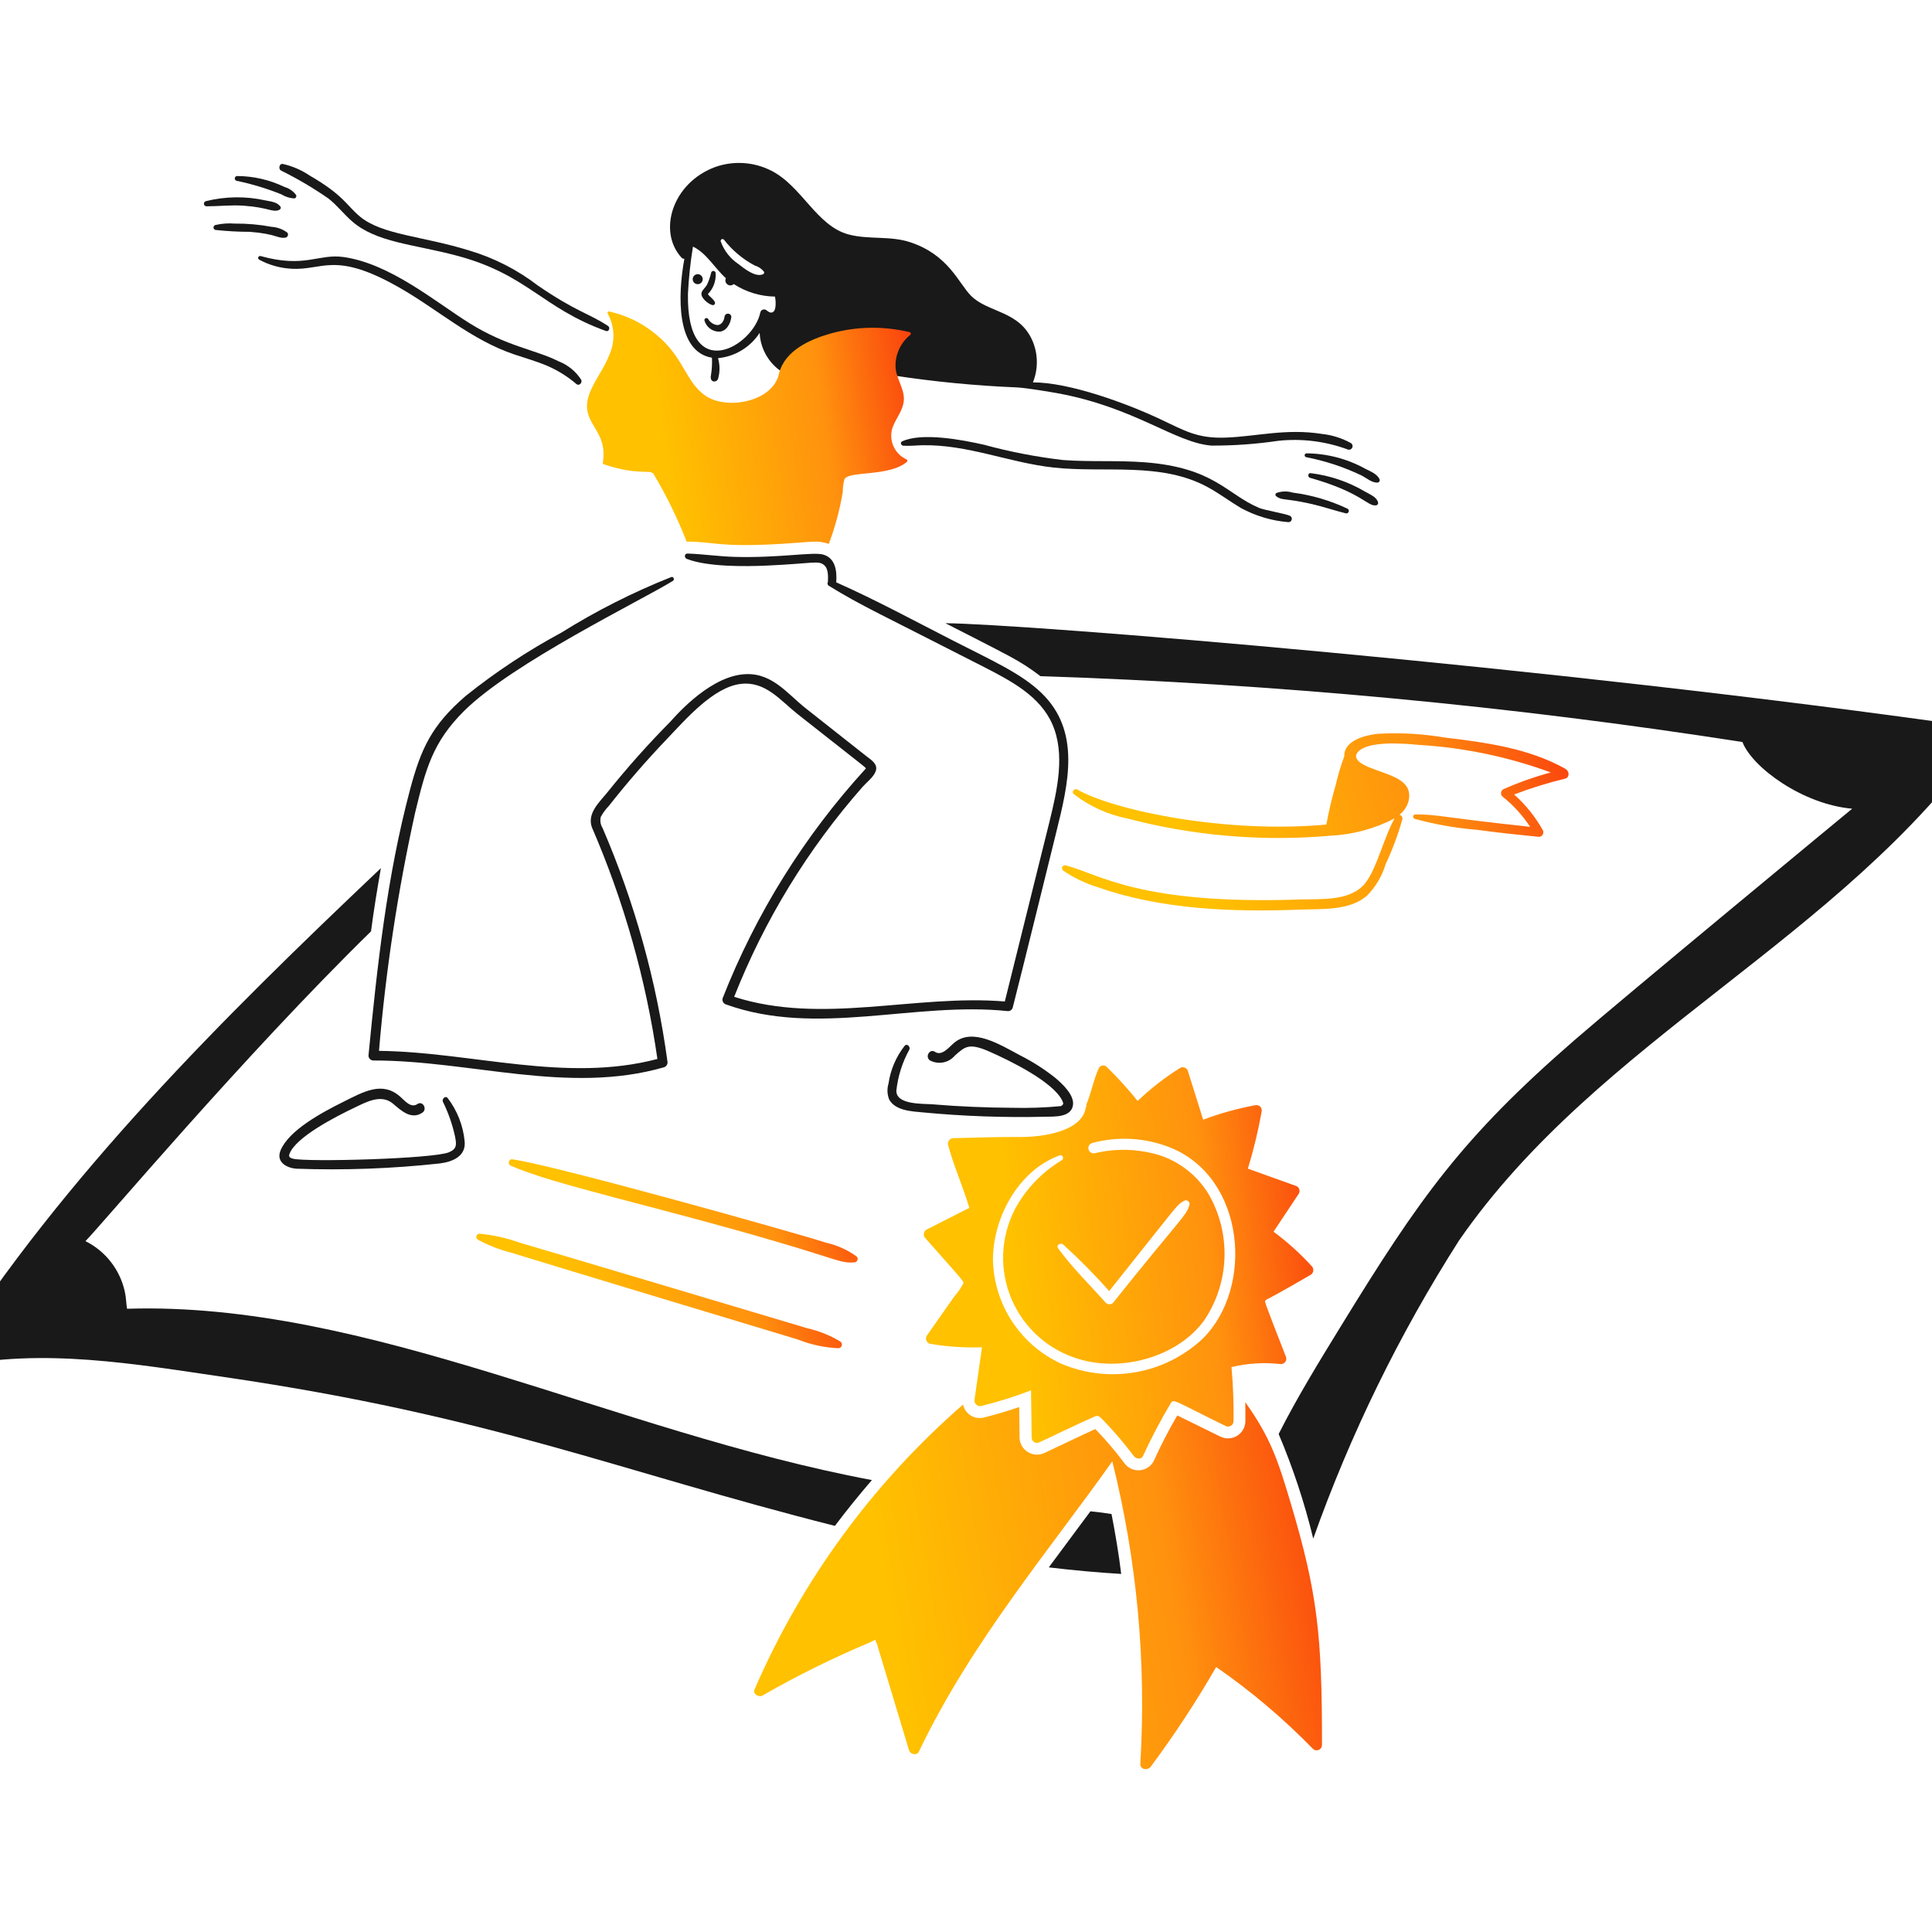 <svg width="360" height="360" viewBox="0 0 360 360" fill="none" xmlns="http://www.w3.org/2000/svg">
<g clip-path="url(#clip0_6140_44390)">
<path d="M113.296 60.736C109.58 58.303 107.418 58.136 100.182 53.178C96.374 50.259 92.065 48.059 87.468 46.688C78.8 43.983 71.182 43.785 67.068 40.352C64.57 38.27 64.018 36.352 57.688 32.706C56.172 31.679 54.475 30.947 52.688 30.549C52.02 30.459 51.844 31.482 52.354 31.773C55.418 33.289 58.368 35.027 61.178 36.974C62.802 38.242 64.048 39.883 65.602 41.242C70.136 45.208 77.126 45.508 85.14 47.642C98.284 51.144 100.94 57.343 112.88 61.667C113.476 61.886 113.766 61.041 113.296 60.736Z" fill="#191919"/>
<path d="M104.117 67.338C99.717 65.122 94.467 64.59 87.447 60.202C81.147 56.264 72.679 49.094 63.973 47.888C59.327 47.244 56.797 50.016 48.549 47.71C48.464 47.69 48.375 47.701 48.298 47.741C48.221 47.781 48.16 47.848 48.128 47.929C48.095 48.01 48.093 48.099 48.121 48.182C48.149 48.264 48.206 48.334 48.281 48.378C50.098 49.362 52.108 49.938 54.171 50.066C60.123 50.486 62.263 46.666 74.355 53.556C81.605 57.682 87.819 63.356 95.849 66.048C97.913 66.742 100.009 67.33 102.005 68.182C103.983 69.039 105.819 70.192 107.451 71.6C107.981 71.94 108.549 71.286 108.295 70.756C107.297 69.204 105.835 68.008 104.117 67.338Z" fill="#191919"/>
<path d="M53.124 44.288C53.232 44.282 53.336 44.246 53.425 44.184C53.513 44.121 53.582 44.035 53.624 43.936C53.665 43.836 53.678 43.726 53.661 43.62C53.643 43.513 53.596 43.413 53.524 43.332C52.67 42.701 51.651 42.33 50.59 42.264C48.326 41.84 46.026 41.639 43.722 41.664C42.516 41.565 41.301 41.655 40.122 41.932C40.024 41.961 39.938 42.021 39.876 42.103C39.815 42.185 39.781 42.285 39.781 42.387C39.781 42.49 39.815 42.59 39.876 42.672C39.938 42.754 40.024 42.814 40.122 42.842C42.263 43.078 44.415 43.197 46.568 43.198C51.478 43.576 51.692 44.474 53.124 44.288Z" fill="#191919"/>
<path d="M45.438 38.33C50.016 38.658 50.764 39.62 51.994 39.13C52.216 39.042 52.436 38.754 52.262 38.508C51.65 37.648 50.482 37.552 49.504 37.352C45.825 36.53 42.004 36.576 38.346 37.486C38.234 37.519 38.137 37.592 38.074 37.69C38.011 37.788 37.985 37.906 38.001 38.022C38.017 38.138 38.074 38.244 38.162 38.321C38.25 38.398 38.363 38.441 38.48 38.442C40.814 38.442 43.104 38.162 45.438 38.33Z" fill="#191919"/>
<path d="M44.058 33.684C46.921 34.276 49.725 35.124 52.436 36.218C53.148 36.658 53.958 36.918 54.794 36.974C54.868 36.97 54.94 36.949 55.003 36.91C55.067 36.872 55.12 36.818 55.157 36.754C55.194 36.69 55.215 36.618 55.218 36.544C55.22 36.469 55.203 36.396 55.17 36.33C54.636 35.608 53.878 35.084 53.014 34.84C50.254 33.508 47.232 32.811 44.168 32.8C44.063 32.807 43.964 32.851 43.888 32.923C43.811 32.996 43.763 33.092 43.75 33.197C43.737 33.301 43.76 33.407 43.816 33.495C43.873 33.584 43.958 33.651 44.058 33.684Z" fill="#191919"/>
<path d="M83.421 204.614C82.999 204.082 82.287 204.77 82.531 205.304C83.534 207.339 84.288 209.488 84.776 211.704C85.082 213.28 85.177 214.054 83.665 214.704C80.802 215.934 57.065 216.574 54.59 215.904C54.123 215.776 53.73 215.618 53.925 215.06C55.029 211.872 62.861 207.922 65.882 206.48C68.171 205.388 71.013 203.75 73.263 205.68C74.77 206.972 76.662 208.722 78.709 207.324C79.686 206.656 78.757 205.04 77.775 205.724C76.575 206.554 75.398 205.078 74.597 204.368C71.239 201.396 67.825 203.386 63.816 205.39C60.007 207.294 53.843 210.59 52.281 214.348C51.395 216.484 53.325 217.616 55.193 217.77C64.117 218.09 73.053 217.763 81.93 216.792C84.308 216.5 86.885 215.46 86.576 212.636C86.293 209.72 85.2 206.942 83.421 204.614Z" fill="#191919"/>
<path d="M147.06 97.078C147.101 97.074 147.139 97.054 147.167 97.023C147.194 96.993 147.21 96.953 147.21 96.911C147.21 96.87 147.194 96.83 147.167 96.799C147.139 96.768 147.101 96.749 147.06 96.744C147.019 96.749 146.981 96.768 146.953 96.799C146.925 96.83 146.91 96.87 146.91 96.911C146.91 96.953 146.925 96.993 146.953 97.023C146.981 97.054 147.019 97.074 147.06 97.078Z" fill="url(#paint0_linear_6140_44390)"/>
<path d="M291.581 143.2C284.781 139.4 276.755 138.332 269.131 137.42C265.044 136.727 260.891 136.496 256.751 136.732C254.417 136.98 250.395 137.954 250.483 140.932C249.835 142.681 249.3 144.471 248.883 146.29C248.174 148.709 247.595 151.164 247.149 153.646C228.375 155.37 207.625 151.03 200.715 147.112C200.205 146.822 199.597 147.542 200.071 147.956C202.998 150.231 206.415 151.791 210.051 152.512C222.421 155.762 235.26 156.846 247.999 155.714C252.143 155.51 256.192 154.41 259.869 152.49C257.889 155.964 256.513 161.966 254.357 164.604C251.597 167.982 246.199 167.47 242.287 167.604C212.193 168.638 204.859 162.842 198.565 161.246C198.439 161.215 198.305 161.231 198.189 161.289C198.072 161.348 197.981 161.446 197.93 161.567C197.879 161.687 197.873 161.821 197.912 161.945C197.951 162.07 198.033 162.176 198.143 162.246C200.109 163.586 202.267 164.621 204.543 165.314C216.479 169.514 229.701 169.974 242.307 169.492C246.353 169.338 251.429 169.726 254.707 166.914C256.332 165.263 257.529 163.241 258.195 161.024C259.461 158.328 260.502 155.533 261.307 152.666C261.33 152.574 261.333 152.478 261.316 152.385C261.3 152.292 261.265 152.203 261.213 152.124C261.161 152.045 261.094 151.977 261.015 151.925C260.936 151.873 260.847 151.838 260.753 151.822C261.649 151.142 262.272 150.165 262.509 149.066C263.221 145.172 258.885 144.518 255.061 142.954C254.019 142.526 251.819 141.466 253.039 140.108C254.925 138.008 261.477 138.524 264.287 138.796C272.719 139.288 281.032 141.018 288.959 143.932C285.936 144.752 282.979 145.799 280.113 147.066C280.002 147.131 279.907 147.222 279.835 147.329C279.764 147.437 279.718 147.56 279.7 147.688C279.683 147.817 279.695 147.947 279.736 148.07C279.777 148.193 279.845 148.305 279.935 148.398C281.954 149.998 283.702 151.912 285.113 154.066C267.999 152.23 267.939 151.742 263.713 151.756C263.615 151.761 263.522 151.8 263.449 151.866C263.376 151.933 263.329 152.023 263.316 152.12C263.303 152.218 263.324 152.317 263.376 152.4C263.428 152.484 263.508 152.547 263.601 152.578C267.396 153.621 271.279 154.305 275.201 154.622C279.047 155.144 282.891 155.552 286.737 155.934C286.885 155.933 287.03 155.893 287.158 155.819C287.286 155.745 287.392 155.638 287.466 155.51C287.54 155.382 287.579 155.237 287.58 155.089C287.58 154.942 287.542 154.796 287.469 154.668C286.073 152.178 284.27 149.939 282.135 148.044C285.268 146.844 288.474 145.849 291.735 145.064C292.399 144.82 292.585 143.76 291.581 143.2Z" fill="url(#paint1_linear_6140_44390)"/>
<path d="M95.114 217.172C102.93 220.712 122.146 224.732 145.114 231.488C156.182 234.744 156.728 235.42 159.184 235.222C159.309 235.218 159.43 235.178 159.532 235.107C159.634 235.036 159.713 234.936 159.76 234.821C159.807 234.706 159.82 234.579 159.797 234.457C159.773 234.334 159.715 234.222 159.628 234.132C157.939 232.906 156.018 232.036 153.982 231.576C147.534 229.51 102.996 217.038 95.434 216.016C94.8 215.932 94.56 216.922 95.114 217.172Z" fill="url(#paint2_linear_6140_44390)"/>
<path d="M89.044 231C90.983 232.048 93.043 232.854 95.178 233.4C97.356 234.112 146.214 248.87 148.68 249.6C151.084 250.559 153.631 251.108 156.216 251.224C156.364 251.22 156.507 251.169 156.623 251.077C156.739 250.985 156.822 250.858 156.859 250.715C156.897 250.572 156.887 250.42 156.831 250.283C156.775 250.146 156.675 250.031 156.548 249.956C154.64 248.812 152.562 247.98 150.392 247.49C148.212 246.824 99.29 232.24 96.824 231.552C94.408 230.679 91.89 230.119 89.332 229.884C89.202 229.888 89.077 229.934 88.976 230.015C88.874 230.096 88.802 230.208 88.769 230.334C88.737 230.459 88.746 230.592 88.796 230.713C88.845 230.833 88.932 230.934 89.044 231Z" fill="url(#paint3_linear_6140_44390)"/>
<path d="M207.118 282.122C205.518 281.882 205.318 281.824 203.184 281.61C201.85 283.41 196.694 290.346 195.426 292.058C199.916 292.59 204.406 293.012 208.918 293.28C208.494 289.7 207.8 285.62 207.118 282.122Z" fill="#191919"/>
<path d="M130.008 51.088C129.76 51.088 129.523 51.186 129.348 51.361C129.173 51.537 129.074 51.774 129.074 52.022C129.074 52.27 129.173 52.507 129.348 52.682C129.523 52.858 129.76 52.956 130.008 52.956C130.131 52.956 130.252 52.932 130.366 52.885C130.479 52.838 130.582 52.769 130.669 52.682C130.755 52.596 130.824 52.493 130.871 52.379C130.918 52.266 130.942 52.145 130.942 52.022C130.942 51.899 130.918 51.778 130.871 51.664C130.824 51.551 130.755 51.448 130.669 51.361C130.582 51.275 130.479 51.206 130.366 51.159C130.252 51.112 130.131 51.088 130.008 51.088Z" fill="#191919"/>
<path d="M132.745 56.846C132.82 56.864 132.899 56.86 132.971 56.834C133.044 56.809 133.108 56.763 133.155 56.702C133.202 56.641 133.231 56.567 133.237 56.49C133.243 56.413 133.227 56.336 133.191 56.268C132.897 55.668 132.279 55.334 131.901 54.8C132.406 54.288 132.797 53.675 133.046 53C133.296 52.326 133.398 51.605 133.347 50.888C133.343 50.789 133.304 50.694 133.237 50.621C133.17 50.548 133.08 50.5 132.981 50.487C132.883 50.474 132.783 50.496 132.699 50.549C132.615 50.602 132.553 50.684 132.523 50.778C132.345 51.559 132.084 52.319 131.745 53.044C131.481 53.556 130.853 54.022 130.723 54.556C130.495 55.488 131.969 56.66 132.745 56.846Z" fill="#191919"/>
<path d="M135.001 59C134.941 59.756 134.401 60.666 133.557 60.556C133.224 60.501 132.908 60.373 132.631 60.181C132.354 59.989 132.123 59.737 131.957 59.444C131.909 59.367 131.836 59.31 131.75 59.283C131.665 59.256 131.572 59.26 131.489 59.295C131.406 59.33 131.338 59.393 131.298 59.474C131.258 59.554 131.247 59.646 131.269 59.734C131.435 60.315 131.781 60.828 132.259 61.2C132.736 61.571 133.318 61.781 133.923 61.8C135.347 61.836 136.165 60.246 136.281 59C136.26 58.845 136.183 58.703 136.065 58.6C135.948 58.498 135.797 58.441 135.641 58.441C135.485 58.441 135.334 58.498 135.216 58.6C135.098 58.703 135.022 58.845 135.001 59Z" fill="#191919"/>
<path d="M240.282 96.078C239.308 95.678 235.614 95.052 234.658 94.654C228.596 92.136 226.326 87.138 213.298 86.142C208.23 85.754 203.14 86.098 198.072 85.72C193.102 85.139 188.183 84.188 183.356 82.874C179.368 81.968 171.77 80.514 168.086 82.252C167.664 82.452 167.932 83.026 168.31 83.052C169.488 83.132 170.688 82.986 171.866 82.964C180.342 82.804 187.962 86.196 196.316 87.12C205.874 88.176 216.382 85.972 225.19 90.854C227.278 92.012 229.168 93.43 231.212 94.654C233.952 96.144 236.973 97.045 240.082 97.3C240.232 97.302 240.377 97.251 240.492 97.154C240.607 97.058 240.684 96.923 240.708 96.775C240.732 96.627 240.703 96.476 240.624 96.348C240.546 96.22 240.424 96.124 240.282 96.078Z" fill="#191919"/>
<path d="M257.041 89.276C256.605 88.302 255.287 87.804 254.395 87.342C251.044 85.494 247.286 84.509 243.459 84.474C243.372 84.475 243.287 84.507 243.222 84.566C243.157 84.624 243.115 84.704 243.104 84.791C243.094 84.878 243.115 84.966 243.164 85.038C243.213 85.111 243.287 85.163 243.371 85.186C246.939 85.877 250.404 87.02 253.683 88.586C254.615 89.058 255.619 89.986 256.683 89.92C256.756 89.915 256.827 89.892 256.889 89.853C256.951 89.814 257.002 89.759 257.038 89.695C257.074 89.631 257.093 89.559 257.093 89.486C257.094 89.413 257.076 89.34 257.041 89.276Z" fill="#191919"/>
<path d="M254.4 91.632C251.277 89.779 247.804 88.598 244.2 88.164C243.71 88.102 243.622 88.9 244.088 89.032C253.704 91.738 254.798 94.374 256.358 94.166C256.425 94.164 256.491 94.148 256.551 94.118C256.611 94.087 256.663 94.044 256.704 93.99C256.744 93.936 256.772 93.874 256.785 93.809C256.799 93.743 256.797 93.675 256.78 93.61C256.532 92.6 255.24 92.122 254.4 91.632Z" fill="#191919"/>
<path d="M251.128 94.81C247.887 93.265 244.421 92.245 240.86 91.788C239.863 91.479 238.792 91.51 237.814 91.876C237.765 91.909 237.726 91.954 237.698 92.007C237.671 92.059 237.656 92.117 237.656 92.176C237.656 92.235 237.671 92.293 237.698 92.346C237.726 92.398 237.765 92.443 237.814 92.476C238.86 93.296 239.378 92.792 244.148 93.854C246.376 94.35 248.562 95.1 250.772 95.654C250.878 95.677 250.989 95.662 251.086 95.612C251.182 95.562 251.258 95.48 251.3 95.38C251.342 95.28 251.348 95.168 251.317 95.064C251.286 94.96 251.219 94.87 251.128 94.81Z" fill="#191919"/>
<path d="M197.052 73.272C211.522 75.926 218.968 82.494 225.724 83.03C229.889 83.046 234.051 82.749 238.172 82.14C242.59 81.666 247.058 82.23 251.22 83.786C251.374 83.82 251.535 83.798 251.675 83.725C251.814 83.652 251.924 83.533 251.985 83.387C252.046 83.241 252.053 83.079 252.007 82.928C251.96 82.778 251.862 82.648 251.73 82.562C250.046 81.636 248.195 81.054 246.284 80.852C239.628 79.802 234.084 81.336 228.436 81.54C223.046 81.74 220.718 80.226 216.122 78.074C209.804 75.112 199.272 71.25 192.472 71.25C193.451 68.81 193.443 66.085 192.45 63.65C190.024 57.81 184.092 58.326 180.914 55.092C178.588 52.726 176.748 47.492 169.6 45.134C165.864 43.896 161.888 44.686 158.13 43.69C152.144 42.102 149.408 34.648 143.66 31.776C142.067 30.975 140.328 30.503 138.549 30.388C136.769 30.273 134.984 30.518 133.302 31.108C125.284 34.046 122.502 43.108 126.99 48.002C127.057 48.076 127.14 48.133 127.232 48.172C127.325 48.21 127.424 48.228 127.524 48.224C126.288 54.908 125.924 65.526 132.662 66.656C132.715 67.74 132.654 68.826 132.48 69.896C132.168 71.376 133.594 71.334 133.814 70.54C134.163 69.297 134.155 67.98 133.792 66.74C135.355 66.589 136.865 66.087 138.208 65.272C139.551 64.456 140.692 63.348 141.548 62.03C141.658 64.405 142.687 66.645 144.416 68.276C145.866 69.694 146.532 69.416 147.84 68.632C150.492 67.044 153.908 67.098 156.908 66.988C159.98 66.742 163.072 67.073 166.022 67.966C166.088 68.254 166.066 68.21 166.132 68.498C166.016 68.592 165.928 68.713 165.874 68.852C165.821 68.99 165.805 69.139 165.827 69.286C165.85 69.432 165.911 69.57 166.004 69.686C166.096 69.801 166.218 69.891 166.356 69.944C174.013 71.121 181.731 71.87 189.472 72.188C191.426 72.286 196.472 73.166 197.052 73.272ZM134.88 44.642C136.43 46.637 138.384 48.282 140.616 49.466C141.3 49.661 141.907 50.065 142.35 50.622C142.374 50.667 142.388 50.716 142.391 50.767C142.393 50.817 142.385 50.868 142.366 50.915C142.347 50.962 142.317 51.004 142.28 51.038C142.243 51.072 142.198 51.097 142.15 51.112C140.716 51.712 138.658 50.022 137.592 49.2C136.076 48.186 134.924 46.715 134.302 45C134.277 44.926 134.279 44.846 134.306 44.772C134.333 44.698 134.384 44.636 134.45 44.595C134.517 44.553 134.595 44.536 134.673 44.544C134.751 44.553 134.824 44.588 134.88 44.642ZM144.016 58.156C143.548 58.422 143.128 58.044 142.75 57.756C142.654 57.701 142.547 57.667 142.437 57.659C142.327 57.65 142.216 57.667 142.113 57.708C142.01 57.748 141.918 57.812 141.843 57.893C141.768 57.975 141.713 58.072 141.682 58.178C140.446 64.516 127.858 71.934 128.19 54.688C128.34 51.761 128.652 48.845 129.124 45.952C131.658 47.152 133.17 49.976 135.258 51.842C135.162 52.038 135.138 52.26 135.19 52.471C135.241 52.681 135.365 52.868 135.539 52.997C135.713 53.127 135.927 53.191 136.144 53.179C136.361 53.167 136.566 53.08 136.726 52.932C139.018 54.419 141.684 55.228 144.416 55.266C144.558 56.028 144.694 57.776 144.016 58.156Z" fill="#191919"/>
<path d="M369.268 135.642C287.898 123.98 190.092 116.216 176.156 116.126C177.044 116.572 185.868 121.06 188.07 122.262C190.108 123.336 192.049 124.586 193.87 125.996C237.683 127.415 281.368 131.513 324.68 138.266C326.498 142.996 335.92 149.894 345.128 150.69C344.396 151.29 302.458 185.928 293.384 193.812C272.494 211.958 264.6 223.088 249.884 247.068C245.834 253.668 241.748 260.294 238.258 267.206C240.931 273.519 243.087 280.038 244.704 286.7C251.629 267.217 260.742 248.583 271.866 231.154C297.958 193.412 343.19 174.98 369.866 137.176C369.943 137.039 369.988 136.886 369.999 136.729C370.01 136.572 369.986 136.415 369.928 136.268C369.871 136.122 369.782 135.99 369.668 135.881C369.554 135.773 369.418 135.691 369.268 135.642Z" fill="#191919"/>
<path d="M240.503 280.076C238.103 272.026 236.743 267.876 232.035 261.276C232.057 262.454 232.075 263.654 232.057 264.832C232.049 265.38 231.901 265.917 231.629 266.393C231.356 266.868 230.967 267.267 230.499 267.551C230.03 267.835 229.497 267.996 228.949 268.018C228.402 268.041 227.857 267.924 227.367 267.678C227.367 267.678 219.387 263.766 219.367 263.744C217.763 266.479 216.308 269.298 215.009 272.19C214.759 272.691 214.383 273.118 213.918 273.429C213.453 273.741 212.914 273.925 212.356 273.966C211.798 274.006 211.239 273.901 210.734 273.659C210.229 273.418 209.795 273.05 209.475 272.59C207.818 270.374 206.022 268.266 204.097 266.278C202.073 267.188 195.807 270.194 194.649 270.722C194.16 270.96 193.619 271.072 193.075 271.046C192.532 271.02 192.003 270.859 191.539 270.575C191.074 270.292 190.688 269.897 190.416 269.426C190.144 268.954 189.994 268.422 189.981 267.878C189.965 266.878 189.915 263.098 189.915 262.188C187.759 262.92 185.581 263.565 183.381 264.122C182.965 264.234 182.53 264.26 182.103 264.199C181.677 264.138 181.267 263.991 180.899 263.766C180.531 263.542 180.212 263.245 179.962 262.894C179.712 262.542 179.537 262.144 179.445 261.722C162.696 276.293 149.423 294.429 140.599 314.8C140.241 315.666 141.377 316.336 142.087 315.934C148.559 312.219 155.256 308.908 162.137 306.02C162.472 305.83 162.821 305.667 163.181 305.532C163.047 305.664 163.315 306.086 163.403 306.31C163.693 307.288 168.247 322.352 169.383 326.136C169.609 326.89 170.833 327.206 171.227 326.38C180.997 305.926 195.737 288.6 207.259 272.3C211.861 290.707 213.622 309.709 212.481 328.648C212.415 329.804 213.881 329.936 214.437 329.182C218.852 323.236 222.92 317.039 226.619 310.622C233.104 315.114 239.14 320.22 244.645 325.87C244.785 326.004 244.96 326.094 245.15 326.13C245.339 326.166 245.535 326.146 245.714 326.073C245.893 326 246.046 325.877 246.157 325.719C246.267 325.56 246.329 325.373 246.335 325.18C246.349 304.698 245.507 296.878 240.503 280.076Z" fill="url(#paint4_linear_6140_44390)"/>
<path d="M194 129.062C190.294 125.518 185.076 123.188 177.774 119.462C170.472 115.736 163.264 111.814 155.8 108.502C155.8 108.48 155.824 108.458 155.824 108.414C155.956 106.39 155.686 104.024 153.424 103.346C151.546 102.782 145.346 103.992 136.91 103.768C133.954 103.69 131.042 103.244 128.11 103.146C127.51 103.126 127.464 103.946 127.976 104.146C131.828 105.64 138.776 105.572 142.846 105.39C151.47 105.008 152.464 104.39 153.538 105.28C154.4 105.996 154.294 107.392 154.272 108.414C154.234 108.476 154.208 108.546 154.197 108.618C154.186 108.69 154.191 108.764 154.209 108.835C154.228 108.906 154.261 108.972 154.306 109.03C154.351 109.087 154.408 109.135 154.472 109.17C160.564 112.928 164.13 114.446 183.39 124.306C188.46 126.906 193.79 129.718 196.082 134.93C198.53 140.482 196.996 147.236 195.57 153.046C194.69 156.628 189.124 178.986 187.234 186.61C170.474 185.232 153.182 191.01 136.8 185.744C142.458 171.408 150.562 158.163 160.752 146.6C161.524 145.728 162.84 144.756 163.196 143.644C163.618 142.332 162.278 141.564 161.418 140.888C160.164 139.9 152.638 133.954 150.126 131.974C146.526 129.14 143.612 124.914 137.99 125.706C131.516 126.62 125.474 133.906 124.854 134.53C120.757 138.676 116.877 143.031 113.23 147.578C111.724 149.45 109.388 151.49 110.272 154.114C116.245 167.912 120.356 182.442 122.498 197.324C105.406 201.836 87.898 196.012 70.62 195.812C71.87 180.882 74.12 166.053 77.354 151.424C79.306 143.382 80.588 138.296 86.512 132.442C95.552 123.506 119.178 112.042 125.388 108.242C125.744 108.022 125.52 107.372 125.076 107.53C117.952 110.355 111.099 113.82 104.6 117.882C98.312 121.266 92.346 125.216 86.774 129.682C80.384 135.176 78.416 139.582 76.394 147.174C72.102 163.298 70.284 179.998 68.66 196.698C68.664 196.938 68.761 197.167 68.931 197.337C69.101 197.507 69.33 197.604 69.57 197.608C87.62 197.576 105.868 204.008 123.716 198.876C123.947 198.804 124.143 198.647 124.263 198.436C124.383 198.226 124.418 197.978 124.362 197.742C122.326 182.767 118.258 168.14 112.27 154.264C112.079 153.959 111.953 153.619 111.9 153.263C111.846 152.908 111.866 152.545 111.958 152.198C112.364 151.461 112.865 150.78 113.448 150.174C116.844 145.859 120.437 141.718 124.228 137.75C127.77 134.038 132.9 128.062 138 127.44C142.638 126.874 145.382 130.504 148.626 133.064C161.972 143.594 161.338 142.984 161.318 143.222C149.876 155.735 140.834 170.247 134.644 186.032C134.587 186.267 134.621 186.516 134.741 186.727C134.861 186.938 135.056 187.095 135.288 187.166C152.312 193.282 170.384 186.566 187.834 188.41C188.029 188.41 188.218 188.347 188.374 188.231C188.531 188.115 188.646 187.952 188.702 187.766C190.57 180.492 195.938 158.628 196.836 155.002C199.048 146.054 201.494 136.226 194 129.062Z" fill="#191919"/>
<path d="M23.675 243.868C23.497 242.824 23.501 241.712 23.253 240.668C22.811 238.652 21.922 236.762 20.653 235.135C19.384 233.508 17.766 232.187 15.919 231.268C18.863 228.324 45.375 196.784 69.131 173.544C69.641 169.674 70.303 165.572 70.975 161.764C41.313 189.876 12.087 218.876 -9.843 253.186C-9.941 253.362 -9.985 253.563 -9.97 253.765C-9.955 253.966 -9.882 254.158 -9.759 254.319C-9.636 254.479 -9.47 254.6 -9.279 254.667C-9.089 254.734 -8.883 254.744 -8.687 254.696C7.897 251.096 25.341 254.19 41.879 256.608C91.655 263.886 114.879 274.028 155.573 284.326C157.75 281.436 160.047 278.591 162.465 275.79C114.241 266.744 68.581 242.46 23.675 243.868Z" fill="#191919"/>
<path d="M112.318 86.252C112.298 86.364 112.406 86.476 112.518 86.52C118.728 88.59 120.852 87.496 121.718 88.208C124.14 92.267 126.221 96.52 127.942 100.922C133.228 100.922 133.81 102.03 145.434 101.346C151.558 100.984 152.258 100.618 154.434 101.346C155.616 98.216 156.487 94.977 157.034 91.676C157.036 90.874 157.14 90.075 157.344 89.298C158.108 87.698 165.744 88.868 168.992 86.052C169.024 86.022 169.048 85.984 169.062 85.943C169.077 85.901 169.081 85.857 169.074 85.813C169.068 85.77 169.051 85.728 169.025 85.693C168.999 85.657 168.965 85.628 168.926 85.608C167.897 85.143 167.062 84.334 166.565 83.32C166.067 82.306 165.938 81.151 166.2 80.052C166.734 78.096 168.346 76.562 168.422 74.472C168.502 72.25 166.866 70.404 166.866 68.16C166.862 67.05 167.11 65.952 167.591 64.951C168.072 63.95 168.774 63.071 169.644 62.38C169.679 62.344 169.705 62.299 169.718 62.249C169.73 62.2 169.73 62.148 169.717 62.099C169.703 62.05 169.678 62.005 169.642 61.968C169.606 61.932 169.561 61.906 169.512 61.892C164.643 60.716 159.554 60.808 154.73 62.158C150.884 63.266 146.284 65.292 145.172 69.538C144.098 74.908 135.452 76.428 131.524 73.784C127.636 71.164 127.488 66.422 121.944 62.07C119.481 60.102 116.599 58.725 113.52 58.046C113.471 58.033 113.418 58.034 113.37 58.05C113.322 58.067 113.279 58.097 113.248 58.138C113.217 58.179 113.199 58.228 113.196 58.279C113.193 58.33 113.206 58.38 113.232 58.424C113.878 59.594 114.243 60.898 114.297 62.233C114.35 63.568 114.092 64.897 113.542 66.114C112.646 68.49 111.048 70.492 110.052 72.806C107.412 78.932 113.47 79.616 112.318 86.252Z" fill="url(#paint5_linear_6140_44390)"/>
<path d="M244.439 235.954C242.278 233.577 239.888 231.418 237.305 229.508C238.883 227.152 240.465 224.778 242.017 222.418C242.094 222.286 242.139 222.138 242.149 221.985C242.16 221.832 242.135 221.679 242.077 221.538C242.019 221.396 241.93 221.27 241.815 221.168C241.701 221.067 241.564 220.993 241.417 220.952C238.453 219.904 235.481 218.818 232.525 217.752C233.585 214.279 234.438 210.746 235.081 207.172C235.125 207.003 235.125 206.825 235.079 206.656C235.034 206.488 234.945 206.334 234.821 206.21C234.697 206.086 234.543 205.997 234.375 205.952C234.206 205.906 234.028 205.906 233.859 205.95C230.562 206.558 227.326 207.459 224.189 208.64C223.257 205.616 222.289 202.598 221.345 199.57C221.301 199.427 221.226 199.296 221.124 199.186C221.023 199.077 220.899 198.991 220.76 198.935C220.621 198.88 220.472 198.856 220.323 198.866C220.174 198.876 220.029 198.919 219.899 198.992C217.057 200.768 214.406 202.832 211.987 205.15C210.191 202.916 208.261 200.792 206.207 198.792C206.108 198.696 205.99 198.623 205.859 198.578C205.728 198.534 205.59 198.52 205.453 198.537C205.316 198.554 205.185 198.602 205.069 198.677C204.953 198.752 204.856 198.852 204.785 198.97C203.847 200.858 203.273 203.928 202.407 205.838C202.541 206.438 202.407 205.838 202.295 206.484C201.551 210.86 194.229 211.884 190.159 211.862C185.981 211.838 181.823 211.97 177.645 212.084C177.489 212.087 177.336 212.125 177.197 212.196C177.058 212.266 176.937 212.368 176.843 212.492C176.748 212.616 176.684 212.76 176.653 212.913C176.623 213.066 176.627 213.223 176.667 213.374C177.667 217.124 179.357 220.886 180.623 225.066C177.957 226.422 175.293 227.786 172.623 229.134C172.492 229.213 172.38 229.321 172.297 229.449C172.213 229.578 172.16 229.723 172.141 229.875C172.122 230.027 172.137 230.181 172.186 230.326C172.235 230.471 172.316 230.603 172.423 230.712C180.237 239.552 179.635 238.736 179.423 239.292C178.971 240.12 178.426 240.894 177.801 241.6C177.261 242.374 173.841 247.244 172.689 248.892C172.609 249.029 172.562 249.182 172.551 249.339C172.54 249.497 172.565 249.655 172.626 249.801C172.686 249.948 172.779 250.078 172.898 250.182C173.017 250.286 173.158 250.362 173.311 250.402C176.504 250.944 179.744 251.161 182.981 251.048C182.513 254.27 182.073 257.494 181.601 260.716C181.559 260.891 181.563 261.074 181.611 261.247C181.66 261.42 181.753 261.578 181.88 261.705C182.007 261.832 182.165 261.925 182.338 261.974C182.511 262.022 182.694 262.026 182.869 261.984C186.008 261.206 189.096 260.233 192.115 259.072C192.159 262.006 192.205 264.94 192.227 267.872C192.228 268.046 192.274 268.217 192.362 268.367C192.449 268.517 192.574 268.642 192.724 268.73C192.874 268.817 193.044 268.864 193.218 268.865C193.392 268.867 193.563 268.823 193.715 268.738C197.115 267.156 200.477 265.482 203.915 263.982C204.735 263.624 204.761 263.826 206.115 265.204C207.94 267.135 209.654 269.169 211.249 271.294C211.649 271.83 212.631 272.052 212.983 271.294C214.524 267.937 216.245 264.666 218.139 261.494C218.685 260.59 218.467 260.85 228.339 265.694C228.492 265.778 228.665 265.822 228.839 265.82C229.014 265.818 229.186 265.771 229.337 265.684C229.489 265.597 229.616 265.472 229.705 265.322C229.795 265.172 229.844 265.001 229.849 264.826C229.897 261.459 229.771 258.091 229.473 254.736C232.491 254.012 235.613 253.823 238.697 254.18C238.85 254.179 239.002 254.143 239.139 254.074C239.276 254.005 239.395 253.905 239.488 253.782C239.58 253.66 239.643 253.517 239.672 253.367C239.7 253.216 239.694 253.06 239.653 252.912C235.193 241.476 235.617 242.554 235.873 242.288C236.285 241.86 234.329 243.276 244.209 237.554C244.342 237.475 244.456 237.367 244.542 237.238C244.628 237.109 244.684 236.963 244.707 236.809C244.729 236.656 244.716 236.499 244.67 236.351C244.623 236.203 244.544 236.068 244.439 235.954ZM206.675 240.578C219.837 224.092 219.187 224.578 220.633 223.752C220.751 223.685 220.886 223.655 221.021 223.665C221.156 223.675 221.285 223.724 221.392 223.808C221.499 223.891 221.579 224.004 221.622 224.132C221.665 224.261 221.669 224.4 221.633 224.53C220.991 226.684 220.109 226.83 207.409 242.756C207.229 242.936 206.985 243.037 206.731 243.037C206.477 243.037 206.233 242.936 206.053 242.756C203.065 239.414 199.793 236.216 197.161 232.598C196.741 232.02 197.627 231.488 198.095 231.888C201.116 234.621 203.981 237.522 206.675 240.578ZM224.057 249.492C220.604 252.708 216.298 254.858 211.653 255.686C207.008 256.514 202.224 255.984 197.873 254.16C194.13 252.476 190.939 249.77 188.666 246.353C186.393 242.936 185.131 238.947 185.025 234.844C184.981 226.952 189.763 218.044 197.473 215.284C198.029 215.084 198.315 215.902 197.851 216.194C194.161 218.387 191.14 221.546 189.115 225.33C187.784 227.902 187.037 230.737 186.928 233.631C186.819 236.525 187.351 239.407 188.485 242.072C189.619 244.737 191.327 247.118 193.488 249.046C195.649 250.975 198.209 252.402 200.985 253.226C208.963 255.692 219.461 252.896 224.435 245.958C226.74 242.507 228.032 238.479 228.166 234.33C228.299 230.182 227.269 226.079 225.191 222.486C223.095 219.043 219.829 216.47 215.991 215.238C212.092 214.062 207.952 213.939 203.991 214.884C203.744 214.94 203.486 214.898 203.27 214.767C203.054 214.637 202.896 214.428 202.83 214.184C202.764 213.941 202.795 213.681 202.916 213.459C203.036 213.237 203.238 213.071 203.479 212.994C208.349 211.669 213.52 211.982 218.195 213.884C232.031 219.55 233.739 239.96 224.057 249.492Z" fill="url(#paint6_linear_6140_44390)"/>
<path d="M196.582 200.8C194.544 199.188 192.347 197.787 190.026 196.62C186.074 194.488 181.32 191.606 177.956 194.176C176.998 194.906 175.58 196.906 174.222 195.998C173.222 195.33 172.312 196.928 173.288 197.598C174.05 198 174.927 198.129 175.772 197.963C176.617 197.797 177.38 197.346 177.934 196.686C179.83 195.008 180.548 194.264 184.424 195.976C188.048 197.576 196.138 201.49 197.916 205.044C198.182 205.578 198.226 205.866 197.65 206.112C194.665 206.393 191.667 206.496 188.67 206.422C183.712 206.39 178.754 206.192 173.822 205.778C172.022 205.628 166.998 205.912 167.022 203.244C167.312 200.552 168.135 197.945 169.444 195.576C169.688 195.042 168.994 194.348 168.556 194.886C166.956 196.931 165.921 199.361 165.556 201.932C165.264 202.904 165.312 203.946 165.69 204.888C166.858 206.982 169.92 207.088 172.07 207.288C179.619 208.002 187.205 208.269 194.786 208.088C196.476 208.048 199.492 208.242 199.92 206.02C200.29 204.08 197.898 201.898 196.582 200.8Z" fill="#191919"/>
</g>
<defs>
<linearGradient id="paint0_linear_6140_44390" x1="147.21" y1="96.744" x2="146.881" y2="96.776" gradientUnits="userSpaceOnUse">
<stop stop-color="#FA400E"/>
<stop offset="0.285" stop-color="#FF910E"/>
<stop offset="0.743" stop-color="#FFC100"/>
</linearGradient>
<linearGradient id="paint1_linear_6140_44390" x1="292.284" y1="136.643" x2="196.854" y2="166.326" gradientUnits="userSpaceOnUse">
<stop stop-color="#FA400E"/>
<stop offset="0.285" stop-color="#FF910E"/>
<stop offset="0.743" stop-color="#FFC100"/>
</linearGradient>
<linearGradient id="paint2_linear_6140_44390" x1="159.808" y1="216.011" x2="96.306" y2="239.339" gradientUnits="userSpaceOnUse">
<stop stop-color="#FA400E"/>
<stop offset="0.285" stop-color="#FF910E"/>
<stop offset="0.743" stop-color="#FFC100"/>
</linearGradient>
<linearGradient id="paint3_linear_6140_44390" x1="156.882" y1="229.884" x2="89.467" y2="253.29" gradientUnits="userSpaceOnUse">
<stop stop-color="#FA400E"/>
<stop offset="0.285" stop-color="#FF910E"/>
<stop offset="0.743" stop-color="#FFC100"/>
</linearGradient>
<linearGradient id="paint4_linear_6140_44390" x1="246.336" y1="261.276" x2="132.255" y2="280.473" gradientUnits="userSpaceOnUse">
<stop stop-color="#FA400E"/>
<stop offset="0.285" stop-color="#FF910E"/>
<stop offset="0.743" stop-color="#FFC100"/>
</linearGradient>
<linearGradient id="paint5_linear_6140_44390" x1="169.727" y1="58.037" x2="104.303" y2="67.9" gradientUnits="userSpaceOnUse">
<stop stop-color="#FA400E"/>
<stop offset="0.285" stop-color="#FF910E"/>
<stop offset="0.743" stop-color="#FFC100"/>
</linearGradient>
<linearGradient id="paint6_linear_6140_44390" x1="244.717" y1="198.53" x2="165.163" y2="207.103" gradientUnits="userSpaceOnUse">
<stop stop-color="#FA400E"/>
<stop offset="0.285" stop-color="#FF910E"/>
<stop offset="0.743" stop-color="#FFC100"/>
</linearGradient>
<clipPath id="clip0_6140_44390">
<rect width="360" height="360" fill="white"/>
</clipPath>
</defs>
</svg>
